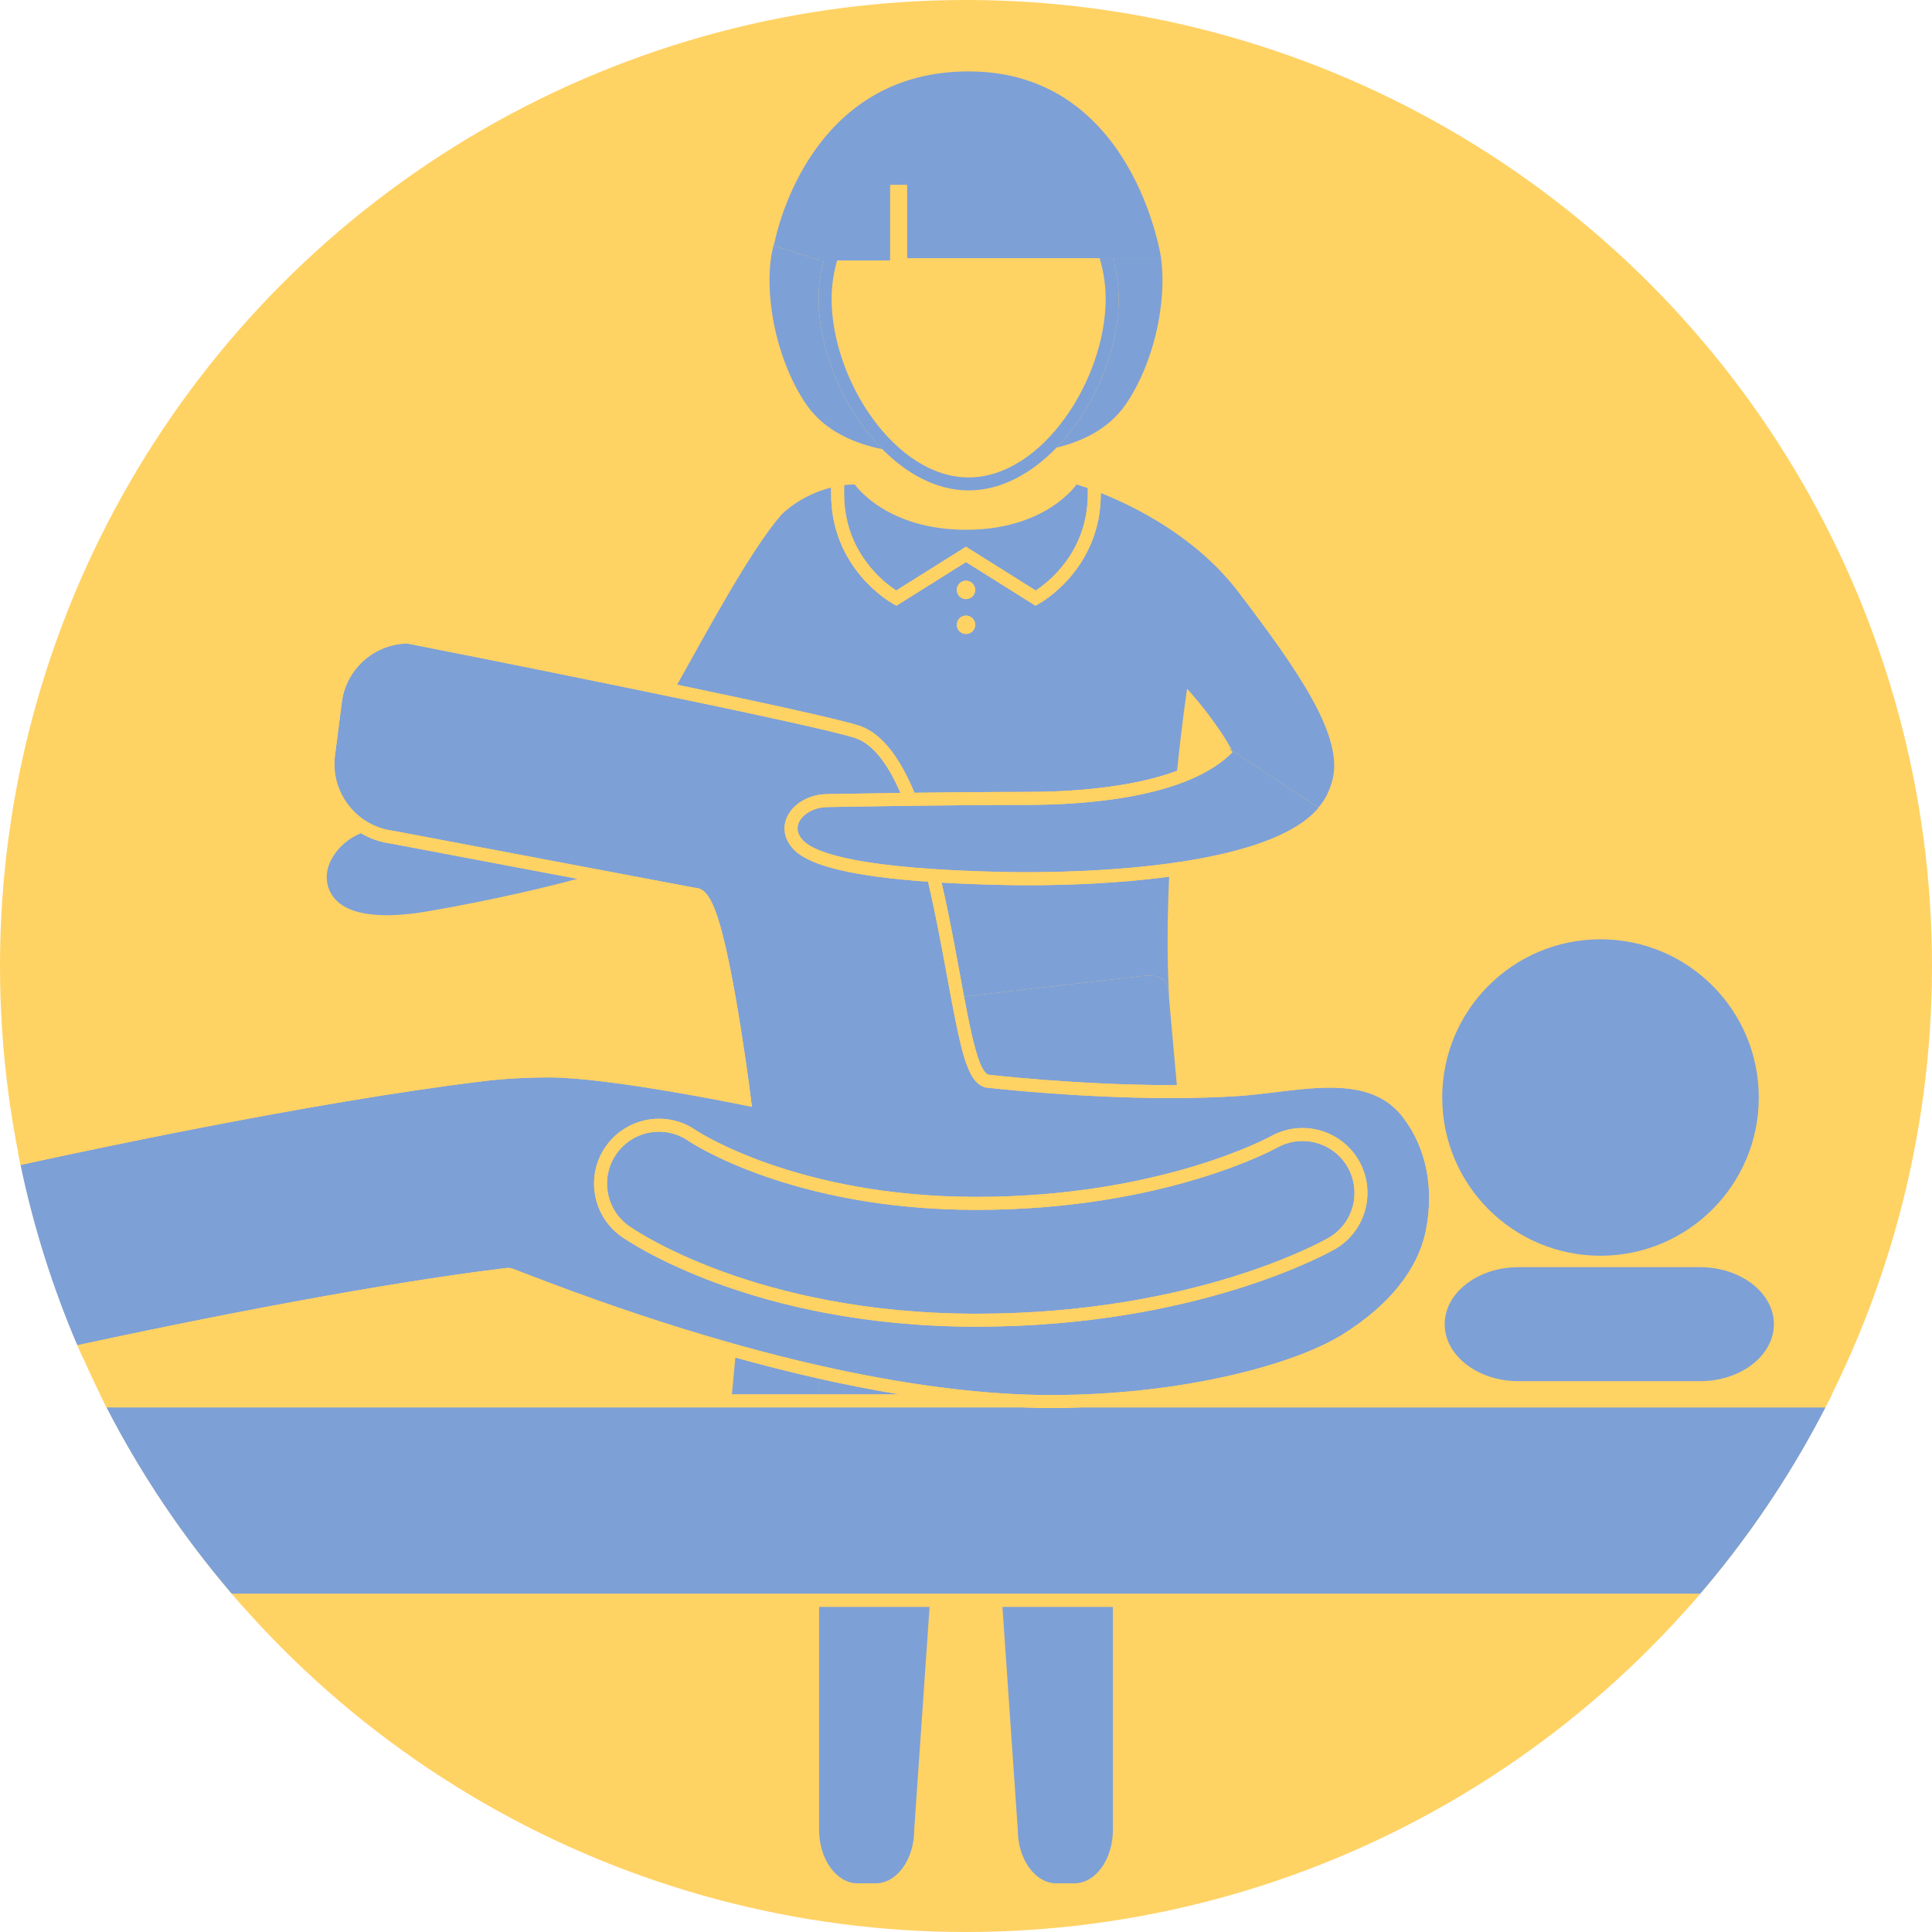 <?xml version="1.0" encoding="utf-8"?>
<svg version="1.2" baseProfile="tiny" xmlns="http://www.w3.org/2000/svg" xmlns:xlink="http://www.w3.org/1999/xlink" x="0px"
	 y="0px" width="200px" height="200px" viewBox="0 0 200 200" overflow="inherit" xml:space="preserve">
<g id="Bullet">
	<circle fill="#ffd264" cx="100" cy="100" r="100"/>
</g>
<g id="Kindergärtnerin" display="none">
	<path display="inline" fill="#7DA0D7" d="M121.283,106.577c-1.512-15.063-2.883-29.125-2.883-30.567
		c0-3.216,1.615-1.341,1.615-1.341s7.657,47.977,7.825,48.004c5.72,0.938,6.634-1.404,6.634-1.404s-3.213-45.795-5.091-56.781
		c-1.576-9.244-17.943-14.335-17.943-14.335s-3.133,4.688-11.439,4.688c-8.307,0-11.516-4.688-11.516-4.688
		s-16.289,5.091-17.869,14.335c-1.875,10.985-5.09,56.781-5.09,56.781s1.774,4.592,6.598,1.377l7.866-47.977
		c0,0,1.613-1.875,1.613,1.341c0,1.505-1.39,16.74-2.869,32.521"/>
	<path display="inline" fill="#7DA0D7" d="M83.188,100.359c-2.082,0.239-3.944,2.141-4.14,4.227L75.614,141.3
		c-0.195,2.086,1.36,3.793,3.455,3.793h42.33c2.096,0,3.642-1.707,3.437-3.792l-4.181-40.396c-0.205-2.085-1.964-4.62-4.046-4.381
		L83.188,100.359z"/>
	<g display="inline">
		<path fill="#7DA0D7" d="M80.581,24.017c0,0-1.597,2.72-0.585,8.838c0.542,3.278,1.849,6.708,3.537,9.105
			c3.883,5.512,12.614,4.928,12.614,4.928L87.07,23.657L80.581,24.017z"/>
		<path fill="#7DA0D7" d="M119.419,24.017c0,0,1.598,2.72,0.584,8.838c-0.542,3.278-1.849,6.708-3.537,9.105
			c-3.884,5.512-12.613,4.928-12.613,4.928l9.076-23.231L119.419,24.017z"/>
		<path fill="#ffd264" stroke="#7DA0D7" stroke-width="1.344" stroke-miterlimit="10" d="M115.13,30.942
			c0,8.298-6.653,19.153-14.854,19.153c-8.206,0-14.859-10.855-14.859-19.153c0-8.302,6.653-15.034,14.859-15.034
			C108.477,15.908,115.13,22.64,115.13,30.942z"/>
		<path fill="#7DA0D7" d="M84.947,26.96h7.194v-7.827h1.766v7.593h22.164h4.128c0,0-2.835-19.334-19.924-19.334
			c-17.095,0-20.164,18.04-20.164,18.04L84.947,26.96z"/>
	</g>
	<g display="inline">
		<path fill="#7DA0D7" d="M152.013,153.986l-2.469,35.824c0,1.995-1.175,3.627-2.611,3.627h-1.227c-1.437,0-2.612-1.632-2.612-3.627
			v-35.824H152.013z"/>
		<path fill="#7DA0D7" d="M154.099,153.986l2.469,35.824c0,1.995,1.175,3.627,2.611,3.627h1.227c1.437,0,2.61-1.632,2.61-3.627
			v-35.824H154.099z"/>
	</g>
	<ellipse display="inline" fill="#7DA0D7" cx="68.834" cy="121.833" rx="3.402" ry="3.444"/>
	<ellipse display="inline" fill="#7DA0D7" cx="131.101" cy="121.833" rx="3.402" ry="3.444"/>
	<path display="inline" fill="#7DA0D7" d="M53.522,109.975c0,5.695-4.631,10.326-10.326,10.326s-10.325-4.63-10.325-10.326
		c0-5.696,4.63-10.326,10.325-10.326S53.522,104.279,53.522,109.975z"/>
	<g display="inline">
		<g>
			<path fill="#7DA0D7" d="M44.897,187.515c0,3.143-1.974,5.714-4.387,5.714s-4.387-2.571-4.387-5.714v-30.004
				c0-3.143,1.974-5.714,4.387-5.714s4.387,2.571,4.387,5.714V187.515z"/>
		</g>
		<g>
			<path fill="#7DA0D7" d="M54.973,187.333c0,3.143-1.974,5.714-4.387,5.714s-4.387-2.571-4.387-5.714v-30.004
				c0-3.143,1.974-5.714,4.387-5.714s4.387,2.571,4.387,5.714V187.333z"/>
		</g>
	</g>
	<path display="inline" fill="#7DA0D7" d="M55.023,132.197c3.36-5.208,11.893-1.333,16.429-8.221c2.922-4.437-5.341-3.37-5.341-3.37
		s-4.2,2.688-10.247,0.84c-1.832-0.56-2.743-1.929-5.507-1.682c0,0,0.168,0.756-0.756,1.932
		C48.676,122.872,52.82,135.611,55.023,132.197z"/>
	<path display="inline" fill="#7DA0D7" d="M53.159,128.362c-0.011,0.069-0.02,0.141-0.028,0.215"/>
	<path display="inline" fill="#7DA0D7" d="M56.519,144.634c-0.322-5.391-0.54-10.09-0.564-10.5
		c-0.301-4.865,0.133-7.314,0.721-7.398l-2.694-4.063c-2.021-1.086-3.845-1.654-3.845-1.654s-1.589,2.378-5.802,2.378
		c-4.213,0-5.841-2.378-5.841-2.378s-8.262,2.583-9.063,7.271c-0.951,5.572-8.677,24.907-8.677,24.907s-0.924,2.1,0.336,3.359
		c0.963,0.963,2.495,0.885,3.36-0.336c1.428-2.016,9.735-22.767,9.735-22.767s0.818-0.951,0.818,0.681
		c0,0.438-0.232,5.187-0.572,10.668L56.519,144.634z"/>
	<path display="inline" fill="#7DA0D7" d="M144.548,132.197c-3.36-5.208-14.748-3.293-16.54-9.341
		c-0.883-2.98,5.453-2.25,5.453-2.25s4.2,2.688,10.248,0.84c1.832-0.56,2.743-1.929,5.507-1.682c0,0-0.168,0.756,0.756,1.932
		C150.895,122.872,146.75,135.611,144.548,132.197z"/>
	<path display="inline" fill="#7DA0D7" d="M143.052,144.634c0.322-5.391,0.54-10.09,0.565-10.5c0.301-4.865-0.134-7.314-0.722-7.398
		l2.694-4.063c2.021-1.086,3.845-1.654,3.845-1.654s1.589,2.378,5.802,2.378s5.841-2.378,5.841-2.378s8.261,2.583,9.062,7.271
		c0.951,5.572,8.677,24.907,8.677,24.907s0.924,2.1-0.336,3.359c-0.963,0.963-2.495,0.885-3.359-0.336
		c-1.428-2.016-9.735-22.767-9.735-22.767s-0.818-0.951-0.818,0.681c0,0.438,0.232,5.187,0.571,10.668L143.052,144.634z"/>
	<path display="inline" fill="#7DA0D7" d="M38.474,140.763c-2.095,0.037-3.918,1.778-4.051,3.869l-0.598,8.338
		c-0.152,2.09,1.438,3.8,3.533,3.8h16.25c2.095,0,3.687-1.71,3.536-3.8l-0.634-8.719c-0.124-2.091-1.938-3.772-4.033-3.735
		L38.474,140.763z"/>
	<path display="inline" fill="#7DA0D7" d="M145.529,109.975c0,5.695,4.63,10.326,10.326,10.326s10.326-4.63,10.326-10.326
		c0-5.696-4.631-10.329-10.326-10.329S145.529,104.279,145.529,109.975z"/>
	<path display="inline" fill="#7DA0D7" d="M145.892,126.517c0.011,0.069,0.021,0.14,0.029,0.214"/>
	<path display="inline" fill="#7DA0D7" d="M160.577,139.135c2.095,0.063,3.159-6.205,3.502-4.138l3.475,27.487
		c0.368,2.062-1.045,3.75-3.14,3.75h-23.18c-2.095,0-3.417-1.668-2.937-3.708l4.839-37.161c0.486-2.039,1.343,13.288,3.438,13.351
		L160.577,139.135z"/>
	<path display="inline" fill="#7DA0D7" d="M1.512,79.459"/>
	<path display="inline" fill="#7DA0D7" d="M163.466,102.616c0,0-0.374-3.017,2.682-3.264c2.679-0.217,4.242,4.759,6.008,5.356
		c1.767,0.598,2.993-1.815,2.993-1.815s1.158,3.03-0.886,5.336c-2.068,2.334-5.865,1.472-7.828-2.251
		c-1.262-2.397-2.465-1.473-2.465-1.473L163.466,102.616z"/>
	
		<line display="inline" fill="none" stroke="#ffd264" stroke-width="1.344" stroke-miterlimit="10" x1="99.897" y1="54.653" x2="99.897" y2="72.684"/>
	<circle display="inline" fill="#ffd264" cx="103.539" cy="61.346" r="0.952"/>
	<circle display="inline" fill="#ffd264" cx="103.539" cy="66.538" r="0.952"/>
	<circle display="inline" fill="#ffd264" cx="103.539" cy="71.731" r="0.952"/>
	<circle display="inline" fill="none" cx="100" cy="100" r="100"/>
	<g display="inline">
		<path fill="#7DA0D7" d="M98.408,134.728l-3.77,54.695c0,3.045-1.793,5.537-3.987,5.537H88.78c-2.193,0-3.987-2.492-3.987-5.537
			v-54.695H98.408z"/>
		<path fill="#7DA0D7" d="M101.592,134.728l3.769,54.695c0,3.045,1.793,5.537,3.987,5.537h1.873c2.193,0,3.987-2.492,3.987-5.537
			v-54.695H101.592z"/>
	</g>
</g>
<g id="Pflegerin" display="none">
	<g display="inline">
		<path fill="#7DA0D7" d="M121.283,106.577c-1.512-15.063-2.883-29.125-2.883-30.567c0-3.216,1.615-1.341,1.615-1.341
			s7.657,47.977,7.825,48.004c5.72,0.938,6.634-1.404,6.634-1.404s-3.213-45.795-5.091-56.781
			c-1.576-9.244-17.943-14.335-17.943-14.335s-3.133,4.688-11.439,4.688c-8.307,0-11.516-4.688-11.516-4.688
			s-16.289,5.091-17.869,14.335c-1.875,10.985-5.09,56.781-5.09,56.781s1.774,4.592,6.598,1.377l7.866-47.977
			c0,0,1.613-1.875,1.613,1.341c0,1.505-1.39,16.74-2.869,32.521"/>
		<path fill="#7DA0D7" d="M83.188,100.359c-2.082,0.239-3.944,2.141-4.14,4.227L75.614,141.3c-0.195,2.086,1.36,3.793,3.455,3.793
			h42.33c2.096,0,3.642-1.707,3.437-3.792l-4.181-40.396c-0.205-2.085-1.964-4.62-4.046-4.381L83.188,100.359z"/>
		<g>
			<path fill="#7DA0D7" d="M80.581,24.017c0,0-1.597,2.72-0.585,8.838c0.542,3.278,1.849,6.708,3.537,9.105
				c3.883,5.512,12.614,4.928,12.614,4.928L87.07,23.657L80.581,24.017z"/>
			<path fill="#7DA0D7" d="M119.419,24.017c0,0,1.598,2.72,0.584,8.838c-0.542,3.278-1.849,6.708-3.537,9.105
				c-3.884,5.512-12.613,4.928-12.613,4.928l9.076-23.231L119.419,24.017z"/>
			<path fill="#ffd264" stroke="#7DA0D7" stroke-width="1.344" stroke-miterlimit="10" d="M115.13,30.942
				c0,8.298-6.653,19.153-14.854,19.153c-8.206,0-14.859-10.855-14.859-19.153c0-8.302,6.653-15.034,14.859-15.034
				C108.477,15.908,115.13,22.64,115.13,30.942z"/>
			<path fill="#7DA0D7" d="M84.947,26.96h7.194V16.464h1.766v10.262h22.164h4.128c0,0-2.835-19.334-19.924-19.334
				c-17.095,0-20.164,18.04-20.164,18.04L84.947,26.96z"/>
			<path fill="#ffd264" d="M100.06,10.666c-12.286,0-18.487,14.092-17.938,17.12c0.202,1.155,1.294,1.532,1.294,1.532
				S88.371,17.135,100,17.135s16.717,12.182,16.717,12.182s1.094-0.377,1.298-1.532C118.555,24.757,112.721,10.666,100.06,10.666z"
				/>
		</g>
		<g>
			<path fill="#7DA0D7" d="M98.408,134.728l-3.77,54.695c0,3.045-1.793,5.537-3.987,5.537H88.78c-2.193,0-3.987-2.492-3.987-5.537
				v-54.695H98.408z"/>
			<path fill="#7DA0D7" d="M101.592,134.728l3.769,54.695c0,3.045,1.793,5.537,3.987,5.537h1.873c2.193,0,3.987-2.492,3.987-5.537
				v-54.695H101.592z"/>
		</g>
		<g>
			<path fill="none" stroke="#ffd264" stroke-width="1.344" stroke-miterlimit="10" d="M86.709,46.219v4.906
				c0,7.458,11.589,14.988,13.505,14.988"/>
			<path fill="none" stroke="#ffd264" stroke-width="1.344" stroke-miterlimit="10" d="M113.291,46.219v4.906
				c0,7.458-11.588,14.988-13.505,14.988"/>
		</g>
		<circle fill="#7DA0D7" stroke="#ffd264" stroke-width="1.344" stroke-miterlimit="10" cx="112.359" cy="65.604" r="2.94"/>
		<path fill="none" stroke="#ffd264" stroke-width="1.344" stroke-miterlimit="10" d="M112.359,68.146c0,0,0,2.082,0,3.932
			c0,1.851-1.374,5.652-6.078,5.652c-4.48,0-6.28-4.51-6.28-7.227v-4.972"/>
		<ellipse fill="#7DA0D7" cx="68.834" cy="121.833" rx="3.402" ry="3.444"/>
		<ellipse fill="#7DA0D7" cx="131.101" cy="121.833" rx="3.402" ry="3.444"/>
	</g>
</g>
<g id="Therapeutin">
	<g>
		<path fill="none" d="M127.112,77.387l0.413,0.273c-0.773-1.501-2.6-4.119-4.633-6.364c0,0-0.528,3.423-1.044,8.497
			c1.909-0.713,3.586-1.644,4.783-2.875L127.112,77.387z"/>
		<path fill="#7DA0D7" d="M103.803,91.61c-2.292-0.05-4.4-0.131-6.329-0.244c0.94,4.094,1.665,8.301,2.321,11.791l16.813-1.929
			c2.082-0.239,4.139-0.728,4.344,1.358l0.1,1.114c-0.261-4.222-0.216-8.703-0.023-12.945c-5.419,0.727-10.891,0.884-14.573,0.884
			C105.414,91.638,104.516,91.626,103.803,91.61z"/>
		<path fill="#7DA0D7" d="M92.774,61.129L100,56.596l7.214,4.533c1.23-0.798,5.396-3.949,5.396-10.004v-0.591
			c-0.737-0.259-1.171-0.381-1.171-0.381s-3.133,4.688-11.439,4.688c-8.307,0-11.516-4.688-11.516-4.688s-0.421-0.015-1.104,0.07
			v0.902C87.381,57.181,91.544,60.332,92.774,61.129z"/>
		<path fill="#7DA0D7" d="M37.364,86.253c-2.464,1.004-4.345,3.691-3.192,6.053c1.274,2.608,5.474,2.776,9.673,2.104
			c0.208-0.033,8.172-1.335,15.921-3.437l-19.258-3.64C39.38,87.189,38.317,86.816,37.364,86.253z"/>
		<path fill="#7DA0D7" d="M94.666,82.067c3.75-0.047,8.02-0.088,11.616-0.088c4.151,0,10.651-0.349,15.566-2.185
			c0.516-5.074,1.044-8.497,1.044-8.497c2.034,2.245,3.86,4.863,4.633,6.364l8.955,5.937c0.711-0.819,1.147-1.724,1.439-2.794
			c1.237-4.539-3.484-11.309-9.722-19.514c-4.336-5.705-10.741-8.858-14.243-10.251v0.087c0,7.767-6.16,11.239-6.422,11.383
			l-0.347,0.19L100,58.183l-7.198,4.516l-0.346-0.19c-0.262-0.144-6.418-3.617-6.418-11.383v-0.651
			c-1.445,0.361-3.329,1.124-5.08,2.731c-3.248,3.722-7.56,11.806-10.863,17.676c9.042,1.888,17.216,3.671,18.949,4.278
			C91.401,75.984,93.218,78.598,94.666,82.067z M100,60.114c0.526,0,0.952,0.426,0.952,0.952s-0.426,0.952-0.952,0.952
			s-0.953-0.426-0.953-0.952S99.475,60.114,100,60.114z M100,63.724c0.526,0,0.952,0.426,0.952,0.952s-0.426,0.952-0.952,0.952
			s-0.953-0.426-0.953-0.952S99.475,63.724,100,63.724z"/>
		<path fill="#7DA0D7" d="M84.793,142.72c-2.99-0.673-5.896-1.416-8.667-2.185l-0.357,3.814h9.024V142.72z"/>
		<path fill="#7DA0D7" d="M124.688,144.35l-0.003-0.038c-0.069,0.013-0.139,0.025-0.208,0.038H124.688z"/>
		<path fill="#7DA0D7" d="M116.608,101.228l-16.813,1.929c0.84,4.464,1.575,7.751,2.526,8.099c0,0,9.153,1.073,18.883,1.073
			c0.206,0,0.413-0.007,0.619-0.008l-0.771-8.622l-0.1-1.114C120.747,100.5,118.69,100.989,116.608,101.228z"/>
		<path fill="#7DA0D7" d="M85.27,26.96h-0.323l-4.835-1.528c0,0,0.035-0.197,0.11-0.537c-0.401,1.237-0.912,3.817-0.227,7.96
			c0.542,3.278,1.849,6.708,3.537,9.105c1.952,2.771,5.128,4,7.806,4.539c-3.949-3.994-6.594-10.137-6.594-15.556
			C84.745,29.564,84.939,28.234,85.27,26.96z"/>
		<path fill="#7DA0D7" d="M115.217,26.726c0.372,1.344,0.585,2.754,0.585,4.216c0,5.345-2.571,11.396-6.429,15.393
			c2.512-0.607,5.312-1.845,7.094-4.375c1.688-2.396,2.995-5.827,3.537-9.105c0.443-2.673,0.387-4.697,0.184-6.129h-4.115H115.217z"
			/>
		<path fill="#ffd264" d="M100.276,49.423c7.638,0,14.182-10.162,14.182-18.481c0-1.467-0.221-2.882-0.626-4.216H93.908v-7.593
			h-1.687c-0.027,0.019-0.052,0.041-0.08,0.06v7.767h-5.486c-0.362,1.266-0.567,2.6-0.567,3.982
			C86.088,39.261,92.635,49.423,100.276,49.423z"/>
		<path fill="#7DA0D7" d="M115.217,26.726h-1.385c0.405,1.334,0.626,2.75,0.626,4.216c0,8.319-6.544,18.481-14.182,18.481
			c-7.641,0-14.188-10.162-14.188-18.481c0-1.383,0.205-2.716,0.567-3.982H85.27c-0.331,1.274-0.525,2.604-0.525,3.982
			c0,5.419,2.646,11.562,6.594,15.556c2.554,2.583,5.652,4.269,8.937,4.269c3.354,0,6.513-1.756,9.097-4.432
			c3.858-3.996,6.429-10.048,6.429-15.393C115.802,29.48,115.588,28.07,115.217,26.726z"/>
		<path fill="#7DA0D7" d="M92.142,19.133v0.06c0.027-0.019,0.052-0.041,0.08-0.06H92.142z"/>
		<path fill="#7DA0D7" d="M80.223,24.895c-0.076,0.339-0.11,0.537-0.11,0.537l4.835,1.528h0.323h1.385h5.486v-7.767v-0.06h0.08
			h1.687v7.593h19.924h1.385h0.855h4.115h0.013c0,0-2.835-19.334-19.924-19.334C84.93,7.392,80.89,21.92,80.223,24.895z"/>
		<path fill="#7DA0D7" d="M84.793,189.423c0,3.045,1.794,5.537,3.987,5.537h1.872c2.193,0,3.987-2.492,3.987-5.537l1.591-23.086
			H84.793V189.423z"/>
		<path fill="#7DA0D7" d="M84.793,144.35h8.359c-2.821-0.463-5.624-1.015-8.359-1.63V144.35z"/>
		<path fill="#7DA0D7" d="M105.361,189.423c0,3.045,1.793,5.537,3.987,5.537h1.873c2.193,0,3.987-2.492,3.987-5.537v-23.086h-11.437
			L105.361,189.423z"/>
		<path fill="#ffd264" d="M92.456,62.508l0.346,0.19L100,58.183l7.187,4.516l0.347-0.19c0.262-0.144,6.422-3.617,6.422-11.383
			v-0.087v-4.818h-1.344v4.314v0.591c0,6.056-4.166,9.207-5.396,10.004L100,56.596l-7.227,4.533
			c-1.229-0.798-5.393-3.948-5.393-10.004v-0.902v-4.003h-1.344v4.254v0.651C86.037,58.892,92.193,62.364,92.456,62.508z"/>
		<circle fill="#ffd264" cx="100" cy="61.066" r="0.952"/>
		<circle fill="#ffd264" cx="100" cy="64.676" r="0.952"/>
		<path fill="#7DA0D7" d="M111.998,145.693c-1.058,0.038-2.125,0.064-3.208,0.064c-0.974,0-1.958-0.026-2.947-0.064H11.029
			c3.575,6.946,7.941,13.418,12.976,19.3h151.989c0.482-0.562,0.959-1.13,1.428-1.703v-0.038h0.03
			c4.424-5.41,8.294-11.291,11.52-17.559H111.998z"/>
		<path fill="#ffd264" d="M124.477,144.35c-3.795,0.698-8.01,1.183-12.479,1.344h76.974c0.229-0.445,0.45-0.895,0.673-1.344h-64.957
			H124.477z"/>
		<path fill="#ffd264" d="M105.843,145.693c-4.169-0.161-8.451-0.647-12.691-1.344h-8.359h-9.024H10.355
			c0.223,0.449,0.444,0.898,0.673,1.344H105.843z"/>
		<path fill="#ffd264" d="M24.005,164.993c0.387,0.452,0.779,0.899,1.174,1.344h59.614h11.437h7.541h11.437h59.614
			c0.395-0.444,0.786-0.892,1.173-1.344H24.005z"/>
		<path fill="#7DA0D7" d="M177.422,163.29c0.011-0.013,0.021-0.025,0.03-0.038h-0.03V163.29z"/>
		<path fill="#7DA0D7" d="M149.299,113.609c0,9.05,7.334,16.384,16.384,16.384s16.385-7.334,16.385-16.384
			c0-9.043-7.335-16.374-16.385-16.374S149.299,104.566,149.299,113.609z"/>
		<path fill="#7DA0D7" d="M176.012,131.181h-18.84c-4.19,0-7.619,2.654-7.619,5.898s3.429,5.898,7.619,5.898h18.84
			c4.19,0,7.619-2.654,7.619-5.898S180.202,131.181,176.012,131.181z"/>
		<path fill="#7DA0D7" d="M52.497,131.254l0.082,0c0.3,0.001,0.3,0.001,1.757,0.565c26.858,10.41,44.438,12.595,54.455,12.595
			c13.776,0,25.261-3.222,30.102-6.216c4.913-3.038,7.931-6.81,8.729-10.907c0.842-4.325,0.019-8.422-2.317-11.536
			c-1.64-2.186-3.992-3.161-7.628-3.161c-1.813,0-3.766,0.238-5.654,0.468c-1.3,0.158-2.645,0.322-3.927,0.405
			c-2.105,0.136-4.423,0.206-6.89,0.206c-9.696,0-18.947-1.071-19.04-1.082l-0.157-0.019l-0.148-0.054
			c-1.748-0.64-2.349-3.459-3.832-11.518c-0.541-2.942-1.173-6.373-1.958-9.727c-7.528-0.527-12.065-1.585-13.77-3.208
			c-1.022-0.973-1.341-2.199-0.875-3.362c0.588-1.472,2.336-2.5,4.25-2.5c1.003-0.018,3.932-0.068,7.544-0.117
			c-1.255-2.879-2.767-5.01-4.62-5.659c-4.148-1.453-44.572-9.458-46.423-9.81c-3.44,0.051-6.349,2.64-6.788,6.061l-0.713,5.547
			c-0.235,1.832,0.262,3.652,1.399,5.125c1.138,1.474,2.773,2.415,4.605,2.65l0.04,0.005l0.039,0.008l31.116,5.88
			c1.332,0.062,2.445,1.128,4.205,10.931c0.877,4.891,1.516,9.845,1.522,9.894l0.239,1.861L76,114.206
			c-0.131-0.026-13.21-2.67-19.09-2.67c-2.44,0-4.738,0.128-6.828,0.381c-17.973,2.17-42.853,7.556-47.953,8.68
			c1.355,6.473,3.336,12.716,5.877,18.662c7.347-1.593,28.837-6.116,44.411-7.995L52.497,131.254z M62.734,118.646
			c1.258-1.776,3.31-2.836,5.488-2.836c1.381,0,2.711,0.42,3.83,1.202c0.102,0.069,10.397,6.889,29.007,6.889
			c19.012,0,30.357-6.198,30.466-6.259c1.009-0.569,2.152-0.871,3.308-0.871c2.412,0,4.651,1.296,5.843,3.384
			c1.829,3.203,0.722,7.306-2.467,9.146c-0.569,0.328-14.211,8.038-37.15,8.038c-23.301,0-36.188-8.946-36.725-9.327
			c-1.465-1.037-2.438-2.583-2.74-4.352C61.292,121.892,61.696,120.111,62.734,118.646z"/>
		<path fill="#ffd264" d="M93.152,144.35c4.24,0.697,8.521,1.183,12.691,1.344c0.989,0.038,1.973,0.064,2.947,0.064
			c1.083,0,2.15-0.026,3.208-0.064c4.468-0.161,8.683-0.646,12.479-1.344c0.069-0.013,0.139-0.025,0.208-0.038
			c6.57-1.226,11.857-3.081,14.915-4.971c5.266-3.256,8.483-7.388,9.341-11.793c0.857-4.404,0.131-9.01-2.562-12.599
			c-2.198-2.93-5.319-3.698-8.703-3.698c-3.174,0-6.578,0.676-9.667,0.876c-2.025,0.131-4.113,0.185-6.185,0.195
			c-0.206,0.001-0.413,0.008-0.619,0.008c-9.73,0-18.883-1.073-18.883-1.073c-0.952-0.348-1.686-3.635-2.526-8.099
			c-0.657-3.49-1.381-7.697-2.321-11.791c-0.483-0.028-0.944-0.061-1.404-0.093c0.785,3.354,1.417,6.785,1.958,9.727
			c1.482,8.059,2.084,10.878,3.832,11.518l0.148,0.054l0.157,0.019c0.092,0.011,9.343,1.082,19.04,1.082
			c2.467,0,4.785-0.069,6.89-0.206c1.282-0.083,2.627-0.247,3.927-0.405c1.888-0.23,3.84-0.468,5.654-0.468
			c3.636,0,5.988,0.975,7.628,3.161c2.336,3.114,3.159,7.211,2.317,11.536c-0.797,4.097-3.815,7.869-8.729,10.907
			c-4.841,2.994-16.326,6.216-30.102,6.216c-10.017,0-27.596-2.185-54.455-12.595c-1.457-0.564-1.457-0.564-1.757-0.565l-0.082,0
			l-0.081,0.009c-15.574,1.879-37.064,6.402-44.411,7.995c0.18,0.42,0.364,0.838,0.549,1.256c7.538-1.633,28.617-6.058,44.023-7.917
			c0,0,0.001,0,0.001,0c0.237,0,10.301,4.263,23.547,7.937c2.771,0.769,5.678,1.512,8.667,2.185
			C87.529,143.335,90.331,143.886,93.152,144.35z"/>
		<path fill="#ffd264" d="M56.909,111.536c5.88,0,18.959,2.644,19.09,2.67l1.839,0.374l-0.239-1.861
			c-0.006-0.049-0.645-5.003-1.522-9.894c-1.759-9.803-2.873-10.869-4.205-10.931l-31.116-5.88l-0.039-0.008L40.679,86
			c-1.832-0.235-3.467-1.176-4.605-2.65c-1.138-1.473-1.635-3.293-1.399-5.125l0.713-5.547c0.439-3.421,3.348-6.01,6.788-6.061
			c1.851,0.352,42.275,8.356,46.423,9.81c1.854,0.649,3.365,2.78,4.62,5.659c0.472-0.006,0.954-0.013,1.447-0.019
			c-1.448-3.469-3.265-6.083-5.623-6.909c-1.733-0.607-9.908-2.39-18.949-4.278c-12.919-2.697-27.609-5.608-27.815-5.608
			c-4.159,0-7.695,3.11-8.224,7.235l-0.713,5.547c-0.281,2.188,0.312,4.361,1.669,6.118c0.658,0.852,1.457,1.55,2.354,2.081
			c0.954,0.563,2.017,0.936,3.145,1.081l19.258,3.64l11.965,2.261c2.016,0,4.536,19.655,4.536,19.655s-13.272-2.697-19.358-2.697
			c-2.495,0-4.846,0.131-6.989,0.39c-18.034,2.177-42.964,7.575-48.056,8.696c0.086,0.44,0.172,0.88,0.264,1.318
			c5.1-1.124,29.98-6.51,47.953-8.68C52.171,111.664,54.469,111.536,56.909,111.536z"/>
		<path fill="#7DA0D7" d="M127.112,77.387l0.482,0.468c-4.622,4.757-15.336,5.467-21.312,5.467c-7.673,0-18.454,0.186-20.538,0.223
			c-1.606,0.001-2.743,0.833-3.072,1.656c-0.258,0.646-0.066,1.299,0.555,1.89c1.336,1.273,5.996,2.857,20.605,3.175
			c4.452,0.098,26.891,0.227,32.681-6.647l-0.033-0.022l-8.955-5.937L127.112,77.387z"/>
		<path fill="#ffd264" d="M103.832,90.267c-14.609-0.318-19.269-1.902-20.605-3.175c-0.621-0.591-0.812-1.245-0.555-1.89
			c0.329-0.822,1.466-1.655,3.072-1.656c2.083-0.037,12.864-0.223,20.538-0.223c5.976,0,16.691-0.71,21.312-5.467l-0.482-0.468
			l-0.482-0.468c-1.196,1.231-2.874,2.162-4.783,2.875c-4.915,1.836-11.415,2.185-15.566,2.185c-3.596,0-7.865,0.041-11.616,0.088
			c-0.493,0.006-0.975,0.013-1.447,0.019c-3.612,0.049-6.541,0.099-7.544,0.117c-1.914,0-3.662,1.028-4.25,2.5
			c-0.465,1.164-0.146,2.39,0.875,3.362c1.705,1.623,6.242,2.682,13.77,3.208c0.46,0.032,0.921,0.064,1.404,0.093
			c1.929,0.113,4.038,0.194,6.329,0.244c0.713,0.016,1.611,0.028,2.653,0.028c3.682,0,9.154-0.157,14.573-0.884
			c6.848-0.918,13.612-2.749,16.569-6.332l-1.036-0.855c-0.015,0.018-0.033,0.034-0.048,0.052
			C130.723,90.493,108.284,90.364,103.832,90.267z"/>
		<path fill="#7DA0D7" d="M65.11,126.917c0.523,0.371,13.082,9.08,35.948,9.08c22.598,0,35.922-7.538,36.479-7.859
			c2.563-1.479,3.438-4.746,1.971-7.315c-0.991-1.736-2.808-2.707-4.677-2.707c-0.899,0-1.81,0.225-2.646,0.697
			c-0.114,0.064-11.612,6.432-31.127,6.432c-19.097,0-29.545-6.974-29.76-7.12c-0.938-0.656-2.012-0.971-3.076-0.971
			c-1.685,0-3.344,0.79-4.392,2.269C62.114,121.846,62.688,125.201,65.11,126.917z"/>
		<path fill="#ffd264" d="M64.333,128.013c0.537,0.38,13.424,9.327,36.725,9.327c22.939,0,36.581-7.71,37.15-8.038
			c3.189-1.841,4.296-5.943,2.467-9.146c-1.192-2.087-3.431-3.384-5.843-3.384c-1.155,0-2.299,0.301-3.308,0.871
			c-0.109,0.061-11.455,6.259-30.466,6.259c-18.609,0-28.905-6.82-29.007-6.889c-1.118-0.782-2.448-1.202-3.83-1.202
			c-2.179,0-4.23,1.06-5.488,2.836c-1.038,1.465-1.442,3.246-1.14,5.015C61.896,125.43,62.869,126.976,64.333,128.013z
			 M68.222,117.154c1.064,0,2.139,0.315,3.076,0.971c0.215,0.146,10.663,7.12,29.76,7.12c19.515,0,31.013-6.368,31.127-6.432
			c0.836-0.472,1.748-0.697,2.646-0.697c1.869,0,3.686,0.971,4.677,2.707c1.467,2.57,0.592,5.836-1.971,7.315
			c-0.557,0.321-13.881,7.859-36.479,7.859c-22.866,0-35.425-8.708-35.948-9.08c-2.423-1.716-2.996-5.071-1.28-7.494
			C64.878,117.944,66.538,117.154,68.222,117.154z"/>
	</g>
</g>
</svg>
